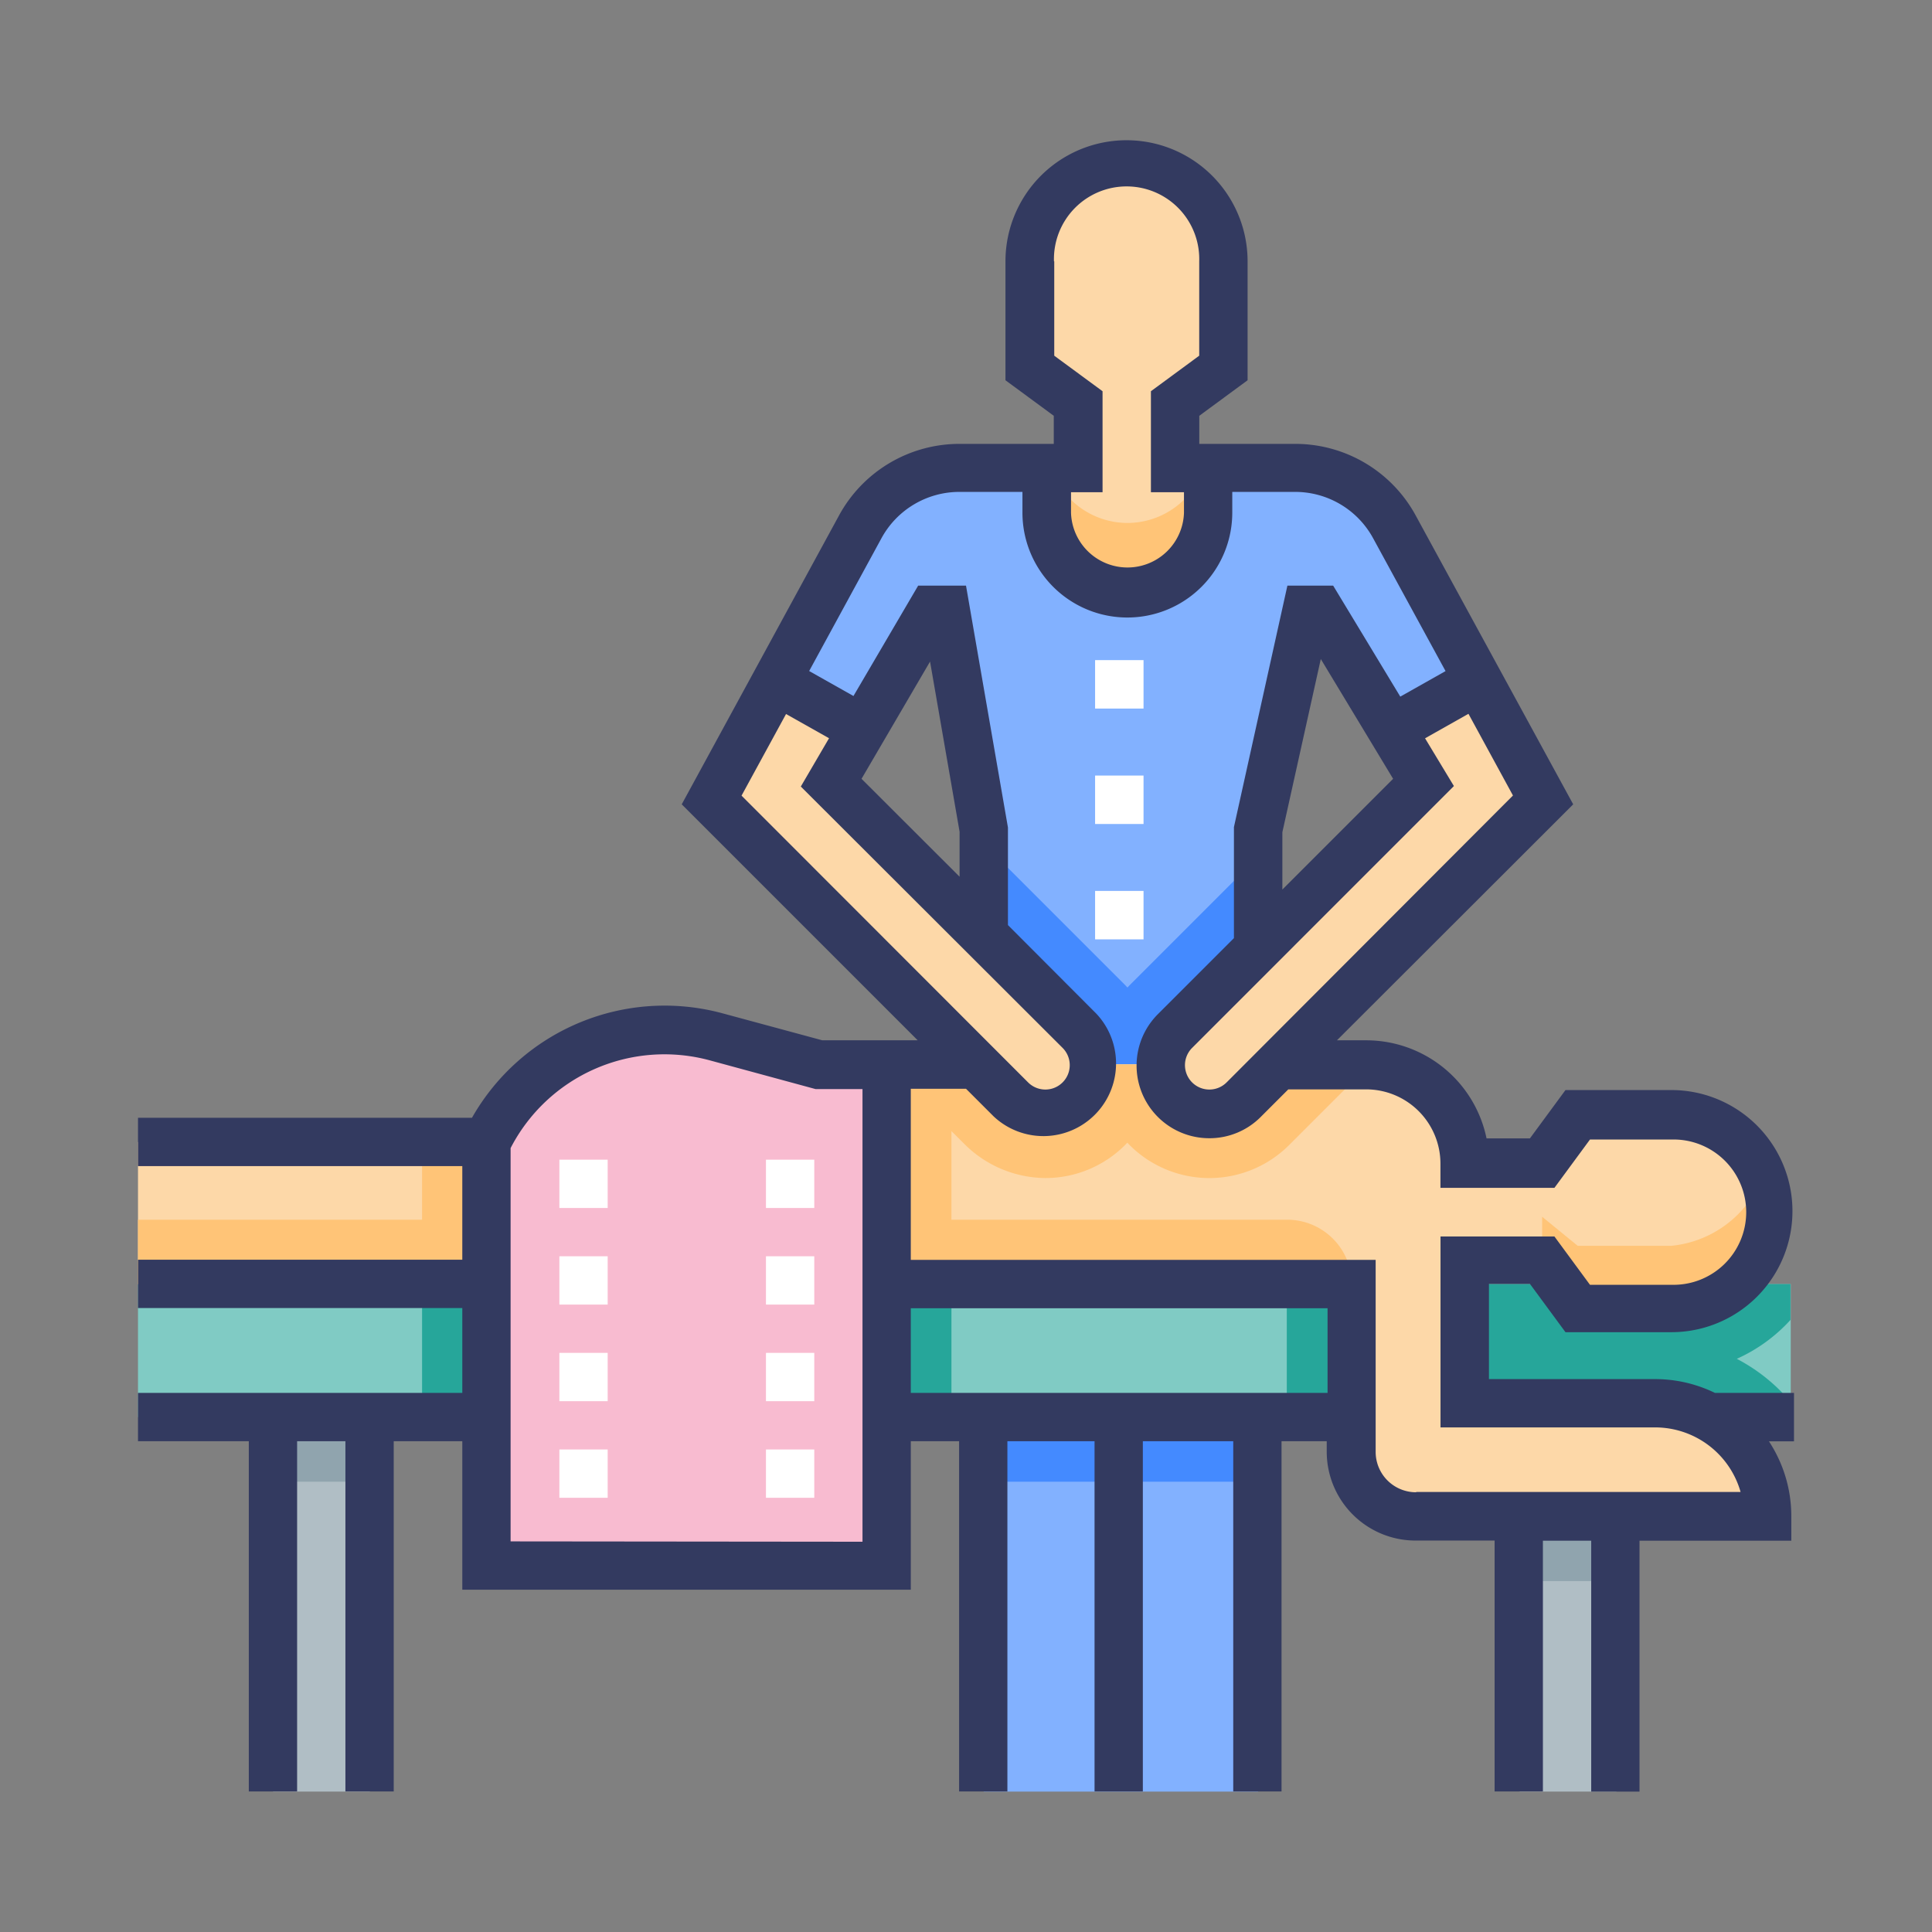<svg xmlns="http://www.w3.org/2000/svg" width="28" height="28" viewBox="0 0 28 28">
    <rect x="0" y="0" width="28" height="28" fill="#808080" stroke="none"/>
    <defs>
        <style>
            .cls-3{fill:#26a69a}.cls-4{fill:#82b1ff}.cls-5{fill:#448aff}.cls-6{fill:#fdd8a8}.cls-7{fill:#ffc477}.cls-8{fill:#b0bec5}.cls-10{fill:#90a4ae}.cls-12{fill:#fff}
        </style>
    </defs>
    <g id="Masseur" transform="translate(-26 -169)">
        <path id="Rectangle_91" fill="none" d="M0 0h28v28H0z" transform="translate(26 169)"/>
        <g id="massage" transform="translate(28 170.287)">
            <path id="Rectangle_16184" fill="#80cbc4" d="M0 0H23.953V1.928H0z" transform="translate(0 17.323)"/>
            <g id="Group_16389" transform="translate(4.117 17.323)">
                <path id="Path_17397" d="M362.6 354.857v-.519h-7.3v1.928h7.3v-.221c-.046-.054-.094-.108-.145-.159a2.58 2.58 0 0 0-.633-.465 2.352 2.352 0 0 0 .778-.564z" class="cls-3" transform="translate(-342.768 -354.338)"/>
                <path id="Rectangle_16185" d="M0 0H7.672V1.928H0z" class="cls-3"/>
            </g>
            <path id="Path_17398" d="M206.377 102.9a1.637 1.637 0 0 0-1.438-.854h-1.262v.655a1.17 1.17 0 1 1-2.339 0v-.655h-1.264a1.638 1.638 0 0 0-1.438.854l-1.214 2.229 1.244.7 1.011-1.726h.2l.552 3.181v3.415h3.971v-3.415l.705-3.181h.184l1.047 1.732 1.254-.707z" class="cls-4" transform="translate(-188.169 -96.554)"/>
            <path id="Path_17399" d="M265.466 218.41l-1.863 1.863-.031.033-.031-.033-2.05-2.05v3.209h3.977v-3.022z" class="cls-5" transform="translate(-249.232 -207.281)"/>
            <path id="Path_17400" d="M23.146 281.609a1.633 1.633 0 0 1 .48 1.158h-5.1a.935.935 0 0 1-.936-.936V279.4H0v-2.06h5.053a2.861 2.861 0 0 1 3.331-1.527l1.487.4h7.981a1.428 1.428 0 0 1 1.376 1.426h1.123l.515-.7h1.357a1.4 1.4 0 1 1 0 2.807h-1.358l-.515-.7h-1.122v2.082h2.76a1.633 1.633 0 0 1 1.158.481z" class="cls-6" transform="translate(0 -262.076)"/>
            <g id="Group_16390" transform="translate(0 13.637)">
                <path id="Path_17401" d="M11.789 277.18l.181.181a1.677 1.677 0 0 0 1.174.5 1.63 1.63 0 0 0 1.163-.48l.031-.033.031.033a1.636 1.636 0 0 0 2.316 0l1.166-1.166h-7.98l-1.487-.4a2.861 2.861 0 0 0-3.331 1.527h-.936v1.123H0v.936h17.591a.936.936 0 0 0-.936-.936h-4.866z" class="cls-7" transform="translate(0 -275.712)"/>
                <path id="Path_17402" d="M436.023 322.5h-1.357l-.515-.421v.621l.515.7h1.357a1.4 1.4 0 0 0 1.317-1.889 1.581 1.581 0 0 1-1.317.989z" class="cls-7" transform="translate(-413.801 -319.369)"/>
            </g>
            <path id="Path_17403" d="M277.137 14.455a1.17 1.17 0 0 0 1.17-1.17v-.655h-.479v-.93l.7-.515V9.637a1.4 1.4 0 1 0-2.807 0v1.543l.7.515v.936h-.457v.655a1.17 1.17 0 0 0 1.173 1.169z" class="cls-6" transform="translate(-262.798 -7.134)"/>
            <g id="Group_16391" transform="translate(1.957 19.251)">
                <path id="Rectangle_16186" d="M0 0H1.404V5.427H0z" class="cls-8"/>
                <path id="Rectangle_16187" d="M0 0H1.404V3.987H0z" class="cls-8" transform="translate(18.066 1.44)"/>
            </g>
            <path id="Path_17404" fill="#f8bbd0" d="M112.609 276.215l-1.487-.4a2.861 2.861 0 0 0-3.331 1.527v6.139h5.8v-7.262z" transform="translate(-102.737 -262.074)"/>
            <g id="Group_16392" transform="translate(8.314 8.58)">
                <path id="Path_17405" d="M177.364 169.559l4.34 4.339a.7.7 0 0 0 .992 0 .7.7 0 0 0 0-.992l-3.6-3.6.452-.773-1.244-.7z" class="cls-6" transform="translate(-177.364 -167.832)"/>
                <path id="Path_17406" d="M320.9 167.839l-1.254.707.463.767-3.6 3.6a.7.7 0 0 0 0 .992.7.7 0 0 0 .992 0l4.34-4.339z" class="cls-6" transform="translate(-309.792 -167.839)"/>
            </g>
            <g id="Group_16393" transform="translate(1.957 19.251)">
                <path id="Rectangle_16188" d="M0 0H1.404V0.936H0z" class="cls-10" transform="translate(18.066 1.44)"/>
                <path id="Rectangle_16189" d="M0 0H1.404V0.936H0z" class="cls-10"/>
            </g>
            <path id="Path_17407" d="M282.122 102.846a1.17 1.17 0 0 1-1.108-.8h-.061v.655a1.17 1.17 0 0 0 2.339 0v-.655h-.062a1.17 1.17 0 0 1-1.108.8z" class="cls-7" transform="translate(-267.782 -96.554)"/>
            <path id="Rectangle_16190" d="M0 0H3.977V5.427H0z" class="cls-4" transform="translate(12.257 19.251)"/>
            <path id="Rectangle_16191" d="M0 0H3.977V0.936H0z" class="cls-5" transform="translate(12.257 19.251)"/>
            <path id="Path_17408" fill="#333a60" d="M24 18.9h-1.146a1.98 1.98 0 0 0-.865-.2h-2.41v-1.38h.594l.515.7h1.535a1.754 1.754 0 0 0 0-3.509h-1.535l-.515.7h-.629A1.781 1.781 0 0 0 17.8 13.79h-.424l3.424-3.42-2.283-4.187a1.987 1.987 0 0 0-1.746-1.037h-1.39v-.407l.7-.515V2.5a1.754 1.754 0 0 0-3.509 0v1.724l.7.515v.407h-1.366a1.987 1.987 0 0 0-1.746 1.037L7.88 10.37l3.42 3.42H9.918l-1.442-.39a3.211 3.211 0 0 0-3.636 1.513H0v.7h4.7v1.357H0v.7h4.7v1.23H0v.7h1.606v5.076h.7V19.6h.7v5.076h.7V19.6H4.7v2.152h6.5V19.6h.7v5.076h.7V19.6h1.263v5.076h.7V19.6h1.31v5.076h.7V19.6h.655v.153a1.288 1.288 0 0 0 1.287 1.287h1.146v3.636h.7v-3.634h.7v3.636h.7v-3.636h2.2v-.351a1.975 1.975 0 0 0-.324-1.089H24zm-8.223-4.5a.351.351 0 0 1-.5-.5l3.794-3.795-.418-.692.629-.355.645 1.184zM18.19 10l-1.605 1.605v-.831l.557-2.51zm-4.915-7.5a1.053 1.053 0 1 1 2.105 0v1.368l-.7.515v1.464h.479v.3a.819.819 0 0 1-1.637 0v-.3h.457V4.383l-.7-.515V2.5zM9.392 9.061l.623.351-.409.7L13.4 13.9a.351.351 0 0 1-.5.5l-4.153-4.156zm2.087-.76l.428 2.466v.652L10.486 10zM5.4 21.052v-5.7a2.509 2.509 0 0 1 2.889-1.271l1.532.416h.679v6.56zm5.8-2.152v-1.227h6.04V18.9zm7.322 1.44a.585.585 0 0 1-.585-.585v-2.783H11.2v-2.48h.8l.4.4a1.053 1.053 0 0 0 1.488-1.489l-1.28-1.283v-1.414L12 7.2h-.693l-.938 1.6-.642-.362 1.048-1.925a1.286 1.286 0 0 1 1.13-.671h.913v.3a1.52 1.52 0 0 0 3.041 0v-.3h.911a1.286 1.286 0 0 1 1.13.671l1.05 1.926-.656.37-.973-1.609h-.663l-.775 3.5v1.609l-1.1 1.1a1.053 1.053 0 0 0 .744 1.8 1.046 1.046 0 0 0 .744-.308l.4-.4H17.8a1.077 1.077 0 0 1 1.076 1.076v.351h1.652l.515-.7h1.179a1.053 1.053 0 1 1 0 2.105h-1.179l-.515-.7h-1.651V19.4h3.111a1.288 1.288 0 0 1 1.238.936h-4.7z"/>
            <g id="Group_16394" transform="translate(6.105 8.28)">
                <path id="Path_17409" d="M130.947 320.545h-.7v-.7h.7zm0-1.4h-.7v-.7h.7zm0-1.4h-.7v-.7h.7zm0-1.4h-.7v-.7h.7z" class="cls-12" transform="translate(-130.245 -308.405)"/>
                <path id="Path_17410" d="M194.823 320.545h-.7v-.7h.7zm0-1.4h-.7v-.7h.7zm0-1.4h-.7v-.7h.7zm0-1.4h-.7v-.7h.7z" class="cls-12" transform="translate(-191.127 -308.405)"/>
                <path id="Rectangle_16192" d="M0 0H0.702V0.702H0z" class="cls-12" transform="translate(7.766)"/>
                <path id="Rectangle_16193" d="M0 0H0.702V0.702H0z" class="cls-12" transform="translate(7.766 1.673)"/>
                <path id="Rectangle_16194" d="M0 0H0.702V0.702H0z" class="cls-12" transform="translate(7.766 3.345)"/>
            </g>
        </g>
    </g>
</svg>
